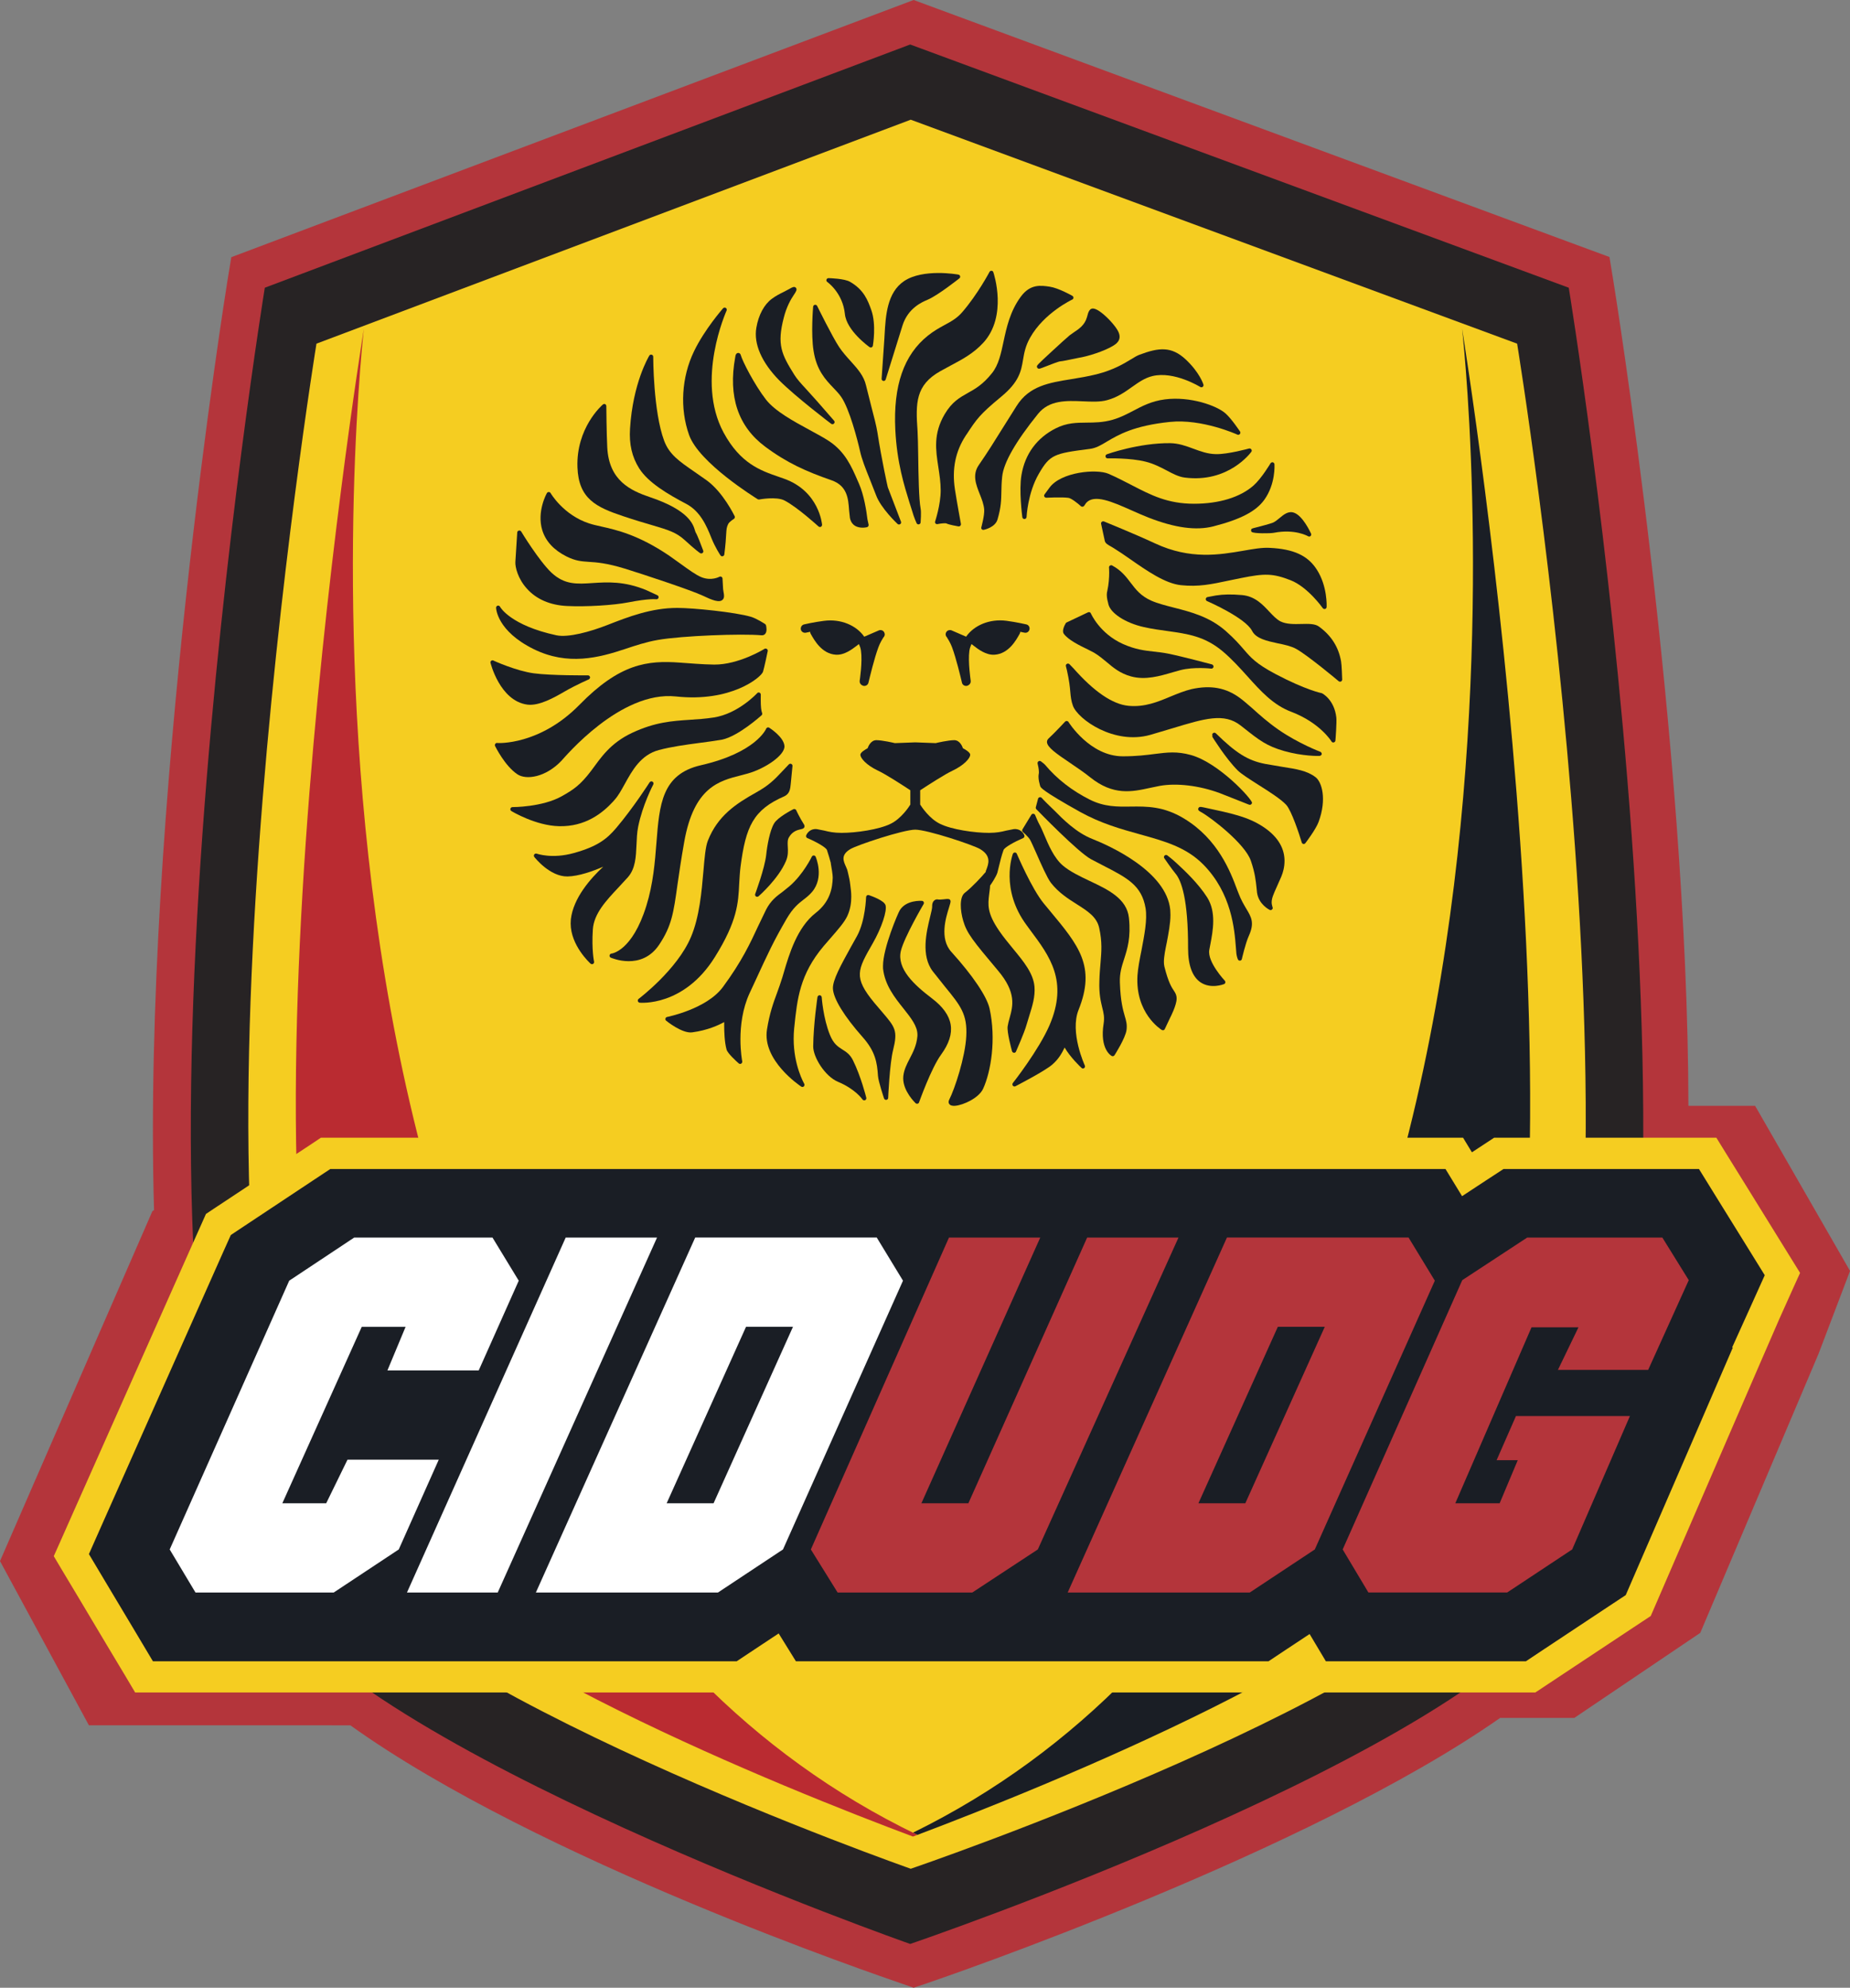 <?xml version="1.0" encoding="utf-8"?>
<!-- Generator: Adobe Illustrator 16.0.0, SVG Export Plug-In . SVG Version: 6.00 Build 0)  -->
<!DOCTYPE svg PUBLIC "-//W3C//DTD SVG 1.1//EN" "http://www.w3.org/Graphics/SVG/1.1/DTD/svg11.dtd">
<svg version="1.1" id="Capa_1" xmlns="http://www.w3.org/2000/svg" xmlns:xlink="http://www.w3.org/1999/xlink" x="0px" y="0px"
	 width="206.683px" height="221.949px" viewBox="0 0 206.683 221.949" enable-background="new 0 0 206.683 221.949"
	 xml:space="preserve">
<rect x="0" y="0" width="206.683" height="221.949" fill="#808080" stroke="none"/>
<g>
	<path fill="#B4353B" d="M196.083,123.478h-7.453c-0.055-40.699-8.303-91.585-8.385-92.114l-0.436-2.666L102.073,0L25.84,28.717
		l-0.432,2.649c-0.097,0.597-9.507,59.068-8.198,103.753l-0.184,0.119L0,174.308l9.934,18.339H36.7l2.452,0.006
		c21.082,15.105,59.631,28.146,61.408,28.769l1.511,0.528l1.521-0.514c1.753-0.595,42.425-14.523,64.007-29.618h8.285l14.07-9.494
		l13.215-31.166l3.516-9.248L196.083,123.478z"/>
	<path fill="#272324" d="M175.263,177.805c-10.727,17.881-73.577,39.254-73.577,39.254s-61.62-21.607-72.102-39.254
		c-18.601-31.308,0-145.678,0-145.678l72.102-27.158l73.577,27.158C175.263,32.126,193.996,146.569,175.263,177.805"/>
	<path fill="#F5CD21" d="M169.494,172.516c-9.873,16.459-67.745,36.146-67.745,36.146s-56.741-19.898-66.394-36.146
		c-17.133-28.832,0-134.143,0-134.143l66.394-25.007l67.745,25.007C169.494,38.373,186.746,143.761,169.494,172.516"/>
	<path fill="#1A1E25" d="M101.997,204.635c74.838-36.73,61.979-162.176,61.346-167.945c0.404,2.51,16.916,105.612-0.01,134.086
		c-7.799,13.125-46.318,28.629-60.838,34.105L101.997,204.635z"/>
	<polygon fill="#1A1E25" points="102.36,92.932 102.36,92.929 102.355,92.929 	"/>
	<path fill="#1A1E25" d="M84.659,55.747c0.055,0.023,0.114,0.036,0.175,0.023c0.014,0,1.915-0.363,2.824,0.12
		c1.449,0.756,3.757,2.873,3.783,2.891c0.078,0.065,0.179,0.084,0.265,0.042c0.082-0.042,0.137-0.135,0.137-0.231
		c-0.006-0.038-0.299-3.732-4.247-5.141l-0.617-0.216c-2.002-0.69-4.262-1.468-6.143-4.941c-3.158-5.876,0.31-13.534,0.337-13.614
		c0.053-0.103,0.015-0.23-0.083-0.298c-0.101-0.058-0.229-0.043-0.306,0.038c-0.021,0.031-2.065,2.344-3.249,4.807
		c-1.399,2.897-1.604,6.397-0.546,9.353C78.111,51.706,84.399,55.578,84.659,55.747"/>
	<path fill="#1A1E25" d="M85.476,49.867c2.479,1.842,4.598,2.775,7.439,3.766c1.746,0.618,1.854,2.052,1.943,3.312l0.094,0.873
		c0.073,0.392,0.262,0.692,0.555,0.88c0.575,0.362,1.323,0.172,1.356,0.167c0.125-0.036,0.198-0.154,0.178-0.28l-0.132-0.614
		c-0.109-0.936-0.388-2.687-0.933-3.938l-0.131-0.298c-0.731-1.687-1.426-3.28-3.217-4.478c-0.591-0.386-1.361-0.805-2.189-1.253
		c-1.806-0.979-3.848-2.089-4.869-3.393c-1.28-1.654-2.627-4.283-2.811-4.966c-0.047-0.184-0.19-0.242-0.295-0.237
		c-0.145,0.004-0.255,0.121-0.292,0.296L82.137,39.9C81.335,44.272,82.464,47.622,85.476,49.867"/>
	<path fill="#1A1E25" d="M92.863,47.321c0.093,0.069,0.234,0.058,0.311-0.029c0.089-0.089,0.093-0.223,0.009-0.318l-1.922-2.2
		l-1.198-1.329c-0.591-0.639-1.003-1.096-1.297-1.559c-1.446-2.312-1.995-3.376-1.198-6.426c0.301-1.193,0.781-2.041,1.122-2.536
		c0.216-0.325,0.409-0.602,0.225-0.794c-0.176-0.195-0.45-0.029-0.715,0.126l-0.672,0.353c-0.382,0.189-0.821,0.402-1.285,0.747
		c-0.867,0.63-1.502,1.811-1.744,3.243c-0.313,1.797,0.601,3.882,2.562,5.874C88.877,44.298,92.816,47.292,92.863,47.321"/>
	<path fill="#1A1E25" d="M93.095,43.297c0.324,0.337,0.632,0.659,0.877,1.011c0.922,1.306,1.838,4.84,2.118,6.094
		c0.195,0.878,0.593,1.886,1.063,3.054l0.716,1.822c0.534,1.465,2.33,3.152,2.407,3.225c0.076,0.077,0.197,0.082,0.292,0.021
		c0.072-0.043,0.104-0.122,0.104-0.199c0-0.027-0.001-0.052-0.014-0.075c0,0-1.466-3.808-1.473-3.847
		c-0.04-0.17-0.651-2.864-1.162-6.137c-0.111-0.708-0.382-1.741-0.67-2.844l-0.598-2.376c-0.239-1.078-0.949-1.863-1.694-2.693
		c-0.442-0.488-0.906-0.995-1.311-1.601c-0.75-1.122-2.44-4.553-2.456-4.589c-0.045-0.092-0.155-0.147-0.257-0.13
		c-0.104,0.023-0.186,0.113-0.192,0.219c-0.01,0.118-0.257,3.019,0.046,4.914C91.228,41.34,92.22,42.379,93.095,43.297"/>
	<path fill="#1A1E25" d="M92.427,31.484c0.017,0.017,1.723,1.21,1.963,3.565c0.181,1.864,2.655,3.636,2.753,3.706
		c0.067,0.044,0.16,0.063,0.229,0.03c0.078-0.036,0.128-0.097,0.147-0.184c0.015-0.093,0.396-2.359-0.173-3.968
		c-0.38-1.065-0.822-2.279-2.392-3.174c-0.605-0.345-2.206-0.4-2.387-0.402c-0.104-0.004-0.196,0.058-0.232,0.161
		C92.301,31.315,92.336,31.428,92.427,31.484"/>
	<path fill="#1A1E25" d="M98.684,42.531c0.116,0.026,0.231-0.047,0.268-0.166l1.886-6.051c0.62-1.926,2.192-2.592,2.785-2.841
		l0.023-0.012c1.114-0.466,3.433-2.3,3.532-2.38c0.082-0.049,0.105-0.153,0.086-0.24c-0.018-0.091-0.096-0.161-0.191-0.178
		c-0.152-0.033-3.944-0.685-6.051,0.713c-1.931,1.28-2.075,3.898-2.195,6.004l-0.026,0.458l-0.306,4.445
		C98.481,42.396,98.563,42.514,98.684,42.531"/>
	<path fill="#1A1E25" d="M103.671,37.473c-2.692,2.144-3.888,5.584-3.646,10.509c0.176,3.667,1.017,6.307,1.558,8.055l0.283,0.893
		c0.255,0.902,0.526,1.466,0.537,1.49c0.045,0.095,0.15,0.15,0.251,0.13c0.114-0.023,0.19-0.108,0.196-0.216
		c0.009-0.115,0.082-1.144,0.005-1.532c-0.201-1.049-0.242-3.741-0.272-5.905c-0.02-1.194-0.036-2.231-0.073-2.777
		c-0.225-3.123-0.225-5.119,2.537-6.671l1.16-0.633c1.316-0.696,2.559-1.36,3.652-2.551c2.717-2.971,1.191-7.668,1.115-7.872
		c-0.02-0.092-0.096-0.148-0.199-0.156c-0.094-0.015-0.178,0.037-0.227,0.124c-0.012,0.022-1.311,2.484-3.045,4.493
		c-0.584,0.68-1.25,1.047-2.018,1.46C104.902,36.631,104.308,36.966,103.671,37.473"/>
	<path fill="#1A1E25" d="M117.541,39.209c-1.727,1.594-1.727,1.604-1.691,1.772c0.014,0.07,0.057,0.13,0.123,0.162
		c0.113,0.067,0.145,0.053,0.934-0.254c0.502-0.194,1.346-0.529,1.551-0.542c0.205-0.009,0.883-0.148,1.887-0.358l0.68-0.139
		c0.939-0.191,2.986-0.867,3.705-1.509c0.812-0.747,0.039-1.66-0.469-2.27l-0.018-0.019c-0.004-0.013-1.193-1.385-1.998-1.584
		c-0.531-0.134-0.68,0.458-0.771,0.815l-0.055,0.183c-0.242,0.833-0.879,1.263-1.438,1.635l-0.471,0.333
		C119.273,37.624,118.324,38.483,117.541,39.209"/>
	<path fill="#1A1E25" d="M119.714,42.331c-2.541,0.409-4.734,0.763-6.141,3l-1.506,2.393c-0.969,1.556-1.725,2.774-2.705,4.188
		c-0.764,1.093-0.324,2.194,0.094,3.253c0.227,0.565,0.455,1.154,0.5,1.73c0.045,0.659-0.318,1.957-0.318,1.971
		c-0.023,0.083-0.012,0.161,0.045,0.229c0.059,0.057,0.146,0.084,0.229,0.064c0.049-0.007,1.271-0.265,1.531-1.155
		c0.412-1.404,0.412-2.191,0.432-3.113c0.008-0.492,0.018-1.015,0.09-1.685c0.166-1.565,1.518-3.918,4.014-7.007
		c1.25-1.541,3.168-1.467,5.021-1.388c0.977,0.043,1.914,0.083,2.686-0.13c1.164-0.315,1.984-0.906,2.789-1.476
		c0.729-0.513,1.41-1.003,2.279-1.213c2.43-0.587,5.311,1.2,5.344,1.218c0.084,0.051,0.189,0.045,0.268-0.015
		c0.082-0.064,0.111-0.161,0.082-0.255c-0.014-0.05-0.416-1.341-1.984-2.81c-1.59-1.478-2.992-1.337-5.166-0.518
		c-0.264,0.098-0.551,0.272-0.918,0.495c-0.791,0.48-1.98,1.21-3.877,1.685C121.537,42.033,120.603,42.185,119.714,42.331"/>
	<path fill="#1A1E25" d="M130.134,44.596c-1.459,0.186-2.529,0.744-3.545,1.283c-0.74,0.383-1.438,0.749-2.277,0.987
		c-1.072,0.311-2.014,0.316-2.91,0.323c-1.15,0.008-2.225,0.022-3.438,0.632c-2.117,1.063-3.447,2.866-3.842,5.205
		c-0.299,1.709,0.074,4.597,0.092,4.724c0.018,0.121,0.125,0.209,0.248,0.204c0.121-0.004,0.215-0.103,0.227-0.228
		c0-0.03,0.127-2.699,1.379-4.842c1.234-2.124,1.705-2.254,5.662-2.756c0.715-0.087,1.256-0.412,1.949-0.831
		c1.264-0.743,2.984-1.767,7.016-2.185c3.592-0.375,7.508,1.398,7.547,1.418c0.09,0.045,0.207,0.021,0.273-0.064
		c0.07-0.08,0.086-0.193,0.023-0.283c-0.039-0.055-0.936-1.406-1.607-2.008C135.951,45.292,132.968,44.227,130.134,44.596"/>
	<path fill="#1A1E25" d="M135.859,50.708c-0.945-0.011-1.766-0.324-2.559-0.616c-0.799-0.295-1.631-0.599-2.586-0.609
		c-3.48-0.033-7.018,1.225-7.051,1.239c-0.107,0.04-0.178,0.153-0.152,0.267c0.023,0.119,0.123,0.194,0.244,0.194
		c0.014-0.005,2.521-0.067,4.225,0.365c0.908,0.223,1.664,0.62,2.336,0.968c0.701,0.375,1.354,0.721,2.047,0.81
		c4.871,0.623,7.363-2.773,7.432-2.872c0,0,0.012-0.004,0.012-0.013c0.023-0.037,0.037-0.078,0.037-0.127
		c0-0.023-0.002-0.042-0.002-0.062c-0.012-0.011-0.02-0.015-0.02-0.021c-0.006-0.036-0.035-0.072-0.066-0.097
		c-0.002-0.004-0.01-0.007-0.014-0.009v-0.004c-0.037-0.029-0.078-0.042-0.125-0.047c-0.027,0-0.047,0-0.078,0.008
		C139.523,50.085,137.191,50.733,135.859,50.708"/>
	<path fill="#1A1E25" d="M126.466,54.186c-0.82-0.421-1.656-0.863-2.623-1.283c-1.338-0.574-5.299-0.212-6.588,1.542l-0.551,0.749
		c-0.064,0.079-0.074,0.182-0.027,0.259c0.047,0.075,0.133,0.129,0.229,0.122c0.014,0,1.709-0.089,2.455,0.013
		c0.318,0.041,1.031,0.595,1.4,0.937c0.053,0.044,0.121,0.064,0.189,0.055c0.066-0.006,0.121-0.043,0.172-0.097l0.23-0.336
		c0.912-1.003,2.91-0.116,5.029,0.821c0.629,0.282,1.289,0.574,1.945,0.83c2.943,1.145,5.309,1.468,7.234,0.975
		c3.059-0.788,4.768-1.678,5.701-2.982c1.256-1.764,1.125-3.859,1.125-3.945c-0.008-0.11-0.086-0.194-0.176-0.223
		c-0.107-0.025-0.209,0.025-0.27,0.113c-0.01,0.014-0.992,1.675-1.896,2.479c-1.486,1.307-3.836,2.034-6.648,2.034
		C130.445,56.247,128.597,55.287,126.466,54.186"/>
	<path fill="#1A1E25" d="M138.9,61.494c-2.639,0.453-5.918,1.017-9.85-0.816c-2.396-1.115-5.68-2.433-5.711-2.453
		c-0.086-0.027-0.178-0.015-0.244,0.042c-0.074,0.049-0.096,0.142-0.078,0.228l0.416,1.922c0.068,0.263,0.365,0.429,0.713,0.62
		l0.271,0.162c0.57,0.351,1.199,0.78,1.863,1.245c1.828,1.276,3.898,2.717,5.66,2.896c1.961,0.205,3.383-0.097,5.352-0.517
		l1.377-0.282c2.594-0.517,3.508-0.538,5.521,0.248c1.906,0.745,3.576,3.087,3.588,3.113c0.062,0.082,0.172,0.122,0.268,0.092
		c0.094-0.033,0.164-0.118,0.164-0.218c0.008-0.096,0.096-2.309-1.076-4.146c-1.008-1.595-2.59-2.329-5.295-2.458
		C140.978,61.126,140.011,61.302,138.9,61.494"/>
	<path fill="#1A1E25" d="M147.703,77.416c-0.02-0.013-0.049-0.017-0.061-0.023c-0.025-0.005-1.756-0.346-5.145-2.133
		c-2.164-1.147-2.744-1.818-3.537-2.739c-0.482-0.552-1.018-1.184-2.014-2.059c-1.805-1.596-3.91-2.132-5.764-2.606
		c-0.938-0.243-1.828-0.465-2.586-0.797c-1.156-0.523-1.697-1.23-2.273-1.983c-0.514-0.68-1.059-1.39-2.074-1.936
		c-0.035-0.02-0.074-0.032-0.117-0.032c0,0-0.006,0-0.018,0.005c0,0,0,0.007-0.012,0.007c-0.049,0.004-0.08,0.027-0.121,0.053
		l-0.027,0.032c-0.004,0.01-0.02,0.015-0.025,0.025c-0.023,0.043-0.031,0.081-0.031,0.115v0.017c0,0,0.021,0.233,0.021,0.58
		c0,0.517-0.047,1.307-0.205,2.012c-0.045,0.157-0.062,0.315-0.062,0.467c0,0.387,0.104,0.735,0.158,0.951l0.021,0.101
		c0.256,1.017,1.914,2.086,3.941,2.542c0.936,0.214,1.834,0.333,2.688,0.45c2.205,0.313,4.125,0.568,6.143,2.264
		c1.041,0.881,1.918,1.854,2.77,2.799c1.473,1.638,2.873,3.198,4.896,3.954c3.207,1.221,4.473,3.286,4.488,3.309
		c0.045,0.087,0.156,0.134,0.25,0.108c0.105-0.024,0.182-0.108,0.186-0.213c0.014-0.082,0.16-2.067,0.102-2.57
		C149.07,78.13,147.759,77.442,147.703,77.416"/>
	<path fill="#1A1E25" d="M149.826,73.853c-0.283-1.614-1.092-2.885-2.471-3.891c-0.447-0.326-1.146-0.309-1.963-0.29
		c-0.779,0.02-1.68,0.045-2.355-0.296c-0.414-0.218-0.805-0.631-1.217-1.063c-0.76-0.817-1.625-1.741-3.062-1.868
		c-1.219-0.104-2.051-0.086-2.91,0.044l-0.947,0.179c-0.102,0.021-0.178,0.104-0.191,0.205c-0.014,0.109,0.049,0.21,0.145,0.246
		c0.043,0.018,4.266,1.851,5.025,3.32c0.441,0.875,1.676,1.134,2.873,1.395c0.744,0.147,1.502,0.318,2.039,0.612
		c1.283,0.701,4.736,3.586,4.762,3.615c0.076,0.059,0.176,0.075,0.262,0.034c0.08-0.04,0.135-0.127,0.133-0.227
		C149.947,75.701,149.894,74.187,149.826,73.853"/>
	<path fill="#1A1E25" d="M135.402,74.187c-0.041-0.003-3.166-0.852-4.928-1.21c-0.58-0.113-1.098-0.166-1.586-0.222
		c-1.061-0.121-2.047-0.233-3.432-0.848c-2.615-1.175-3.568-3.392-3.586-3.416c-0.02-0.058-0.068-0.11-0.135-0.13
		c-0.055-0.021-0.117-0.016-0.18,0.009l-2.387,1.131c-0.047,0.022-0.08,0.052-0.105,0.094c-0.141,0.241-0.441,0.831-0.223,1.162
		c0.498,0.7,1.781,1.323,2.729,1.78l0.682,0.355c0.527,0.318,0.963,0.683,1.387,1.035c0.742,0.626,1.5,1.268,2.725,1.601
		c1.6,0.438,3.219-0.039,4.643-0.458l0.877-0.245c1.488-0.387,3.406-0.174,3.426-0.169c0.127,0.018,0.238-0.068,0.266-0.188
		C135.591,74.341,135.517,74.226,135.402,74.187"/>
	<path fill="#1A1E25" d="M138.601,81.006l0.395,0.309c1.676,1.327,2.514,1.988,4.482,2.546c2.061,0.586,3.834,0.554,3.951,0.542
		h0.006c0.008,0,0.014-0.006,0.014-0.006c0.049-0.008,0.096-0.022,0.131-0.062c0.018-0.004,0.02-0.019,0.033-0.032
		c0.016-0.014,0.025-0.027,0.041-0.053c0.012-0.024,0.016-0.055,0.016-0.079v-0.014c-0.004,0-0.004-0.003-0.004-0.003
		c-0.012-0.06-0.033-0.102-0.066-0.141c-0.008-0.007-0.027-0.019-0.035-0.027c-0.02-0.019-0.029-0.027-0.053-0.042
		c-0.033-0.004-2.5-0.956-4.666-2.459c-1.178-0.817-2.158-1.688-2.93-2.389c-0.537-0.46-0.988-0.865-1.385-1.153
		c-1.562-1.157-3.273-1.466-5.406-0.997c-0.785,0.186-1.539,0.496-2.334,0.821c-1.434,0.602-2.91,1.215-4.711,1.044
		c-1.783-0.165-3.869-1.589-6.189-4.225l-0.033-0.03l-0.377-0.392c-0.08-0.076-0.199-0.096-0.281-0.039
		c-0.104,0.046-0.145,0.164-0.117,0.266l0.117,0.468c0.256,1.143,0.328,1.845,0.375,2.415c0.049,0.553,0.098,0.989,0.295,1.538
		c0.549,1.49,4.592,4.394,8.646,3.241l2.488-0.738C134.599,80.227,136.759,79.568,138.601,81.006"/>
	<path fill="#1A1E25" d="M146.96,86.768c-0.957-0.718-2.117-0.897-3.707-1.145l-1.928-0.33c-1.908-0.373-3.24-1.203-5.49-3.415
		c-0.1-0.088-0.244-0.088-0.338,0.006c-0.037,0.035-0.066,0.101-0.066,0.16c0,0.03,0.023,0.044,0.035,0.068
		c-0.025,0.021-0.025,0.051-0.025,0.081c0,0.038,0.014,0.083,0.029,0.125c0.062,0.086,1.449,2.34,2.801,3.7
		c0.412,0.403,1.283,0.956,2.285,1.594c1.199,0.76,2.559,1.616,3.152,2.27c0.586,0.655,1.441,3.243,1.723,4.185
		c0.02,0.085,0.09,0.15,0.184,0.169c0.086,0.011,0.176-0.02,0.227-0.097c0.045-0.058,1.174-1.54,1.475-2.37
		C148.259,89.2,147.669,87.292,146.96,86.768"/>
	<path fill="#1A1E25" d="M129.046,84.182c-0.967,0.125-2.059,0.266-3.609,0.266c-3.672,0-6.047-3.799-6.066-3.835
		c-0.006-0.013-0.021-0.019-0.031-0.036c-0.01,0,0-0.011-0.01-0.024c-0.01,0-0.01,0-0.021-0.003
		c-0.041-0.023-0.088-0.046-0.139-0.046c-0.047,0-0.08,0.011-0.123,0.034c-0.018,0.005-0.02,0.016-0.033,0.028
		c-0.008,0.006-0.012,0-0.021,0.011c-0.01,0.005-1.121,1.216-1.846,1.88c-0.113,0.107-0.178,0.238-0.178,0.385v0.035
		c0.047,0.562,0.967,1.223,2.605,2.325c0.76,0.518,1.549,1.048,2.215,1.585c2.592,2.083,4.686,1.628,6.709,1.184l1.076-0.222
		c1.875-0.333,4.375-0.044,6.674,0.8l2.273,0.896c1.062,0.426,1.062,0.426,1.129,0.42c0.113-0.008,0.203-0.101,0.227-0.217
		c0.027-0.392-3.689-4.464-6.822-5.342C131.496,83.873,130.414,84.011,129.046,84.182"/>
	<path fill="#1A1E25" d="M138.369,99.742l-0.158-0.4c-0.732-1.973-2.121-5.649-5.941-7.951c-2.281-1.376-4.143-1.351-5.945-1.331
		c-1.514,0.022-2.949,0.038-4.566-0.771c-1.977-0.99-3.672-2.3-5.018-3.907c-0.035-0.044-0.184-0.172-0.438-0.363
		c-0.088-0.067-0.199-0.073-0.285-0.01c-0.064,0.046-0.102,0.119-0.102,0.197c0,0.019,0,0.044,0.006,0.058
		c0.045,0.179,0.145,0.616,0.145,0.947c0,0.077,0,0.149-0.02,0.211c-0.018,0.102-0.025,0.202-0.025,0.309
		c0,0.34,0.096,0.714,0.172,0.99l0.018,0.054c0.043,0.151,0.123,0.465,4.455,2.881c2.336,1.294,4.559,1.912,6.709,2.511
		c2.758,0.769,5.139,1.428,7.055,3.364c3.18,3.222,3.482,7.269,3.639,9.217l0.059,0.73c0.045,0.37,0.164,0.639,0.17,0.648
		c0.043,0.096,0.139,0.15,0.246,0.137c0.098-0.011,0.18-0.084,0.197-0.187c0.008-0.018,0.4-1.762,0.781-2.587
		c0.65-1.446,0.281-2.077-0.289-3.022C138.964,101.007,138.652,100.494,138.369,99.742"/>
	<path fill="#1A1E25" d="M141.041,92.267c-1.674-1.073-3.408-1.443-6.572-2.116l-0.133-0.024c-0.162-0.035-0.379-0.077-0.457,0.128
		c-0.082,0.213,0.123,0.323,0.287,0.41c1.133,0.617,4.922,3.539,5.576,5.437c0.484,1.402,0.555,2.289,0.637,3.006l0.057,0.556
		c0.184,1.318,1.359,1.908,1.408,1.931c0.045,0.018,0.068,0.026,0.105,0.026c0.035,0,0.068,0,0.084-0.014
		c0.014,0,0.014-0.012,0.014-0.012c0.029-0.013,0.043-0.03,0.066-0.049c0.014-0.012,0.025-0.023,0.039-0.047c0,0,0.01,0,0.012-0.007
		c0.02-0.04,0.027-0.07,0.027-0.102v-0.005c0-0.027,0-0.051-0.021-0.081c-0.064-0.206-0.1-0.381-0.1-0.556
		c0-0.431,0.189-0.879,0.561-1.699l0.514-1.163c0.195-0.462,0.363-1.072,0.363-1.763C143.507,94.929,142.972,93.508,141.041,92.267"
		/>
	<path fill="#1A1E25" d="M135.101,106.077l0.121-0.638c0.289-1.515,0.682-3.595-0.355-5.235c-1.006-1.586-2.602-3.067-3.287-3.699
		l-0.227-0.209c-0.324-0.313-0.914-0.764-0.934-0.782c-0.096-0.074-0.225-0.068-0.307,0.014c-0.086,0.084-0.104,0.204-0.031,0.307
		c0.031,0.051,0.852,1.239,1.268,1.735c0.631,0.769,1.396,2.831,1.383,8.314c0,1.896,0.473,3.176,1.395,3.804
		c1.162,0.771,2.559,0.22,2.629,0.194c0.066-0.024,0.121-0.094,0.141-0.173c0.01-0.074-0.012-0.153-0.064-0.209
		C136.814,109.48,134.878,107.424,135.101,106.077"/>
	<path fill="#1A1E25" d="M130.085,107.918c-0.037-0.154-0.053-0.325-0.053-0.513c0-0.606,0.162-1.395,0.33-2.207
		c0.182-0.977,0.4-2.056,0.4-3.045c0-0.189-0.006-0.378-0.021-0.559c-0.41-4.304-6.766-7.15-8.709-7.919
		c-1.805-0.71-3.287-2.209-4.268-3.203l-0.77-0.747c-0.213-0.192-0.613-0.633-0.613-0.637c-0.062-0.062-0.145-0.091-0.234-0.068
		c-0.086,0.016-0.15,0.082-0.176,0.166l-0.248,0.943c-0.02,0.079,0,0.167,0.057,0.227c0.191,0.192,4.664,4.815,6.121,5.588
		l1.312,0.684c2.705,1.387,4.342,2.225,4.77,4.778c0.211,1.27-0.135,3.008-0.453,4.691c-0.207,1.033-0.396,2.002-0.451,2.82
		c-0.256,4.208,2.592,6.011,2.715,6.087c0.059,0.032,0.125,0.04,0.193,0.028c0.061-0.022,0.123-0.07,0.146-0.135
		c0,0,0.598-1.271,0.604-1.276c0.043-0.072,0.705-1.376,0.717-2.095v-0.023c0-0.408-0.133-0.608-0.299-0.87
		C130.914,110.283,130.523,109.688,130.085,107.918"/>
	<path fill="#1A1E25" d="M126.125,102.494c-0.223-2.16-2.342-3.166-4.391-4.13c-1.09-0.517-2.209-1.05-3.008-1.734
		c-0.979-0.844-1.58-2.271-2.07-3.421c-0.199-0.473-0.377-0.884-0.547-1.179c-0.115-0.198-0.379-0.806-0.463-1.021
		c-0.035-0.083-0.111-0.138-0.201-0.142c-0.09-0.009-0.174,0.029-0.221,0.109l-0.994,1.63c-0.059,0.1-0.043,0.226,0.055,0.3
		c0,0.004,0.514,0.43,0.779,0.833c0.111,0.174,0.396,0.822,0.701,1.504c0.543,1.241,1.225,2.779,1.639,3.326
		c0.854,1.102,1.936,1.79,2.893,2.393c1.197,0.762,2.236,1.413,2.504,2.643c0.352,1.6,0.256,2.627,0.15,3.927
		c-0.053,0.59-0.109,1.251-0.129,2.045c-0.049,1.406,0.158,2.246,0.316,2.909c0.16,0.618,0.273,1.104,0.16,1.808
		c-0.457,2.857,0.842,3.585,0.906,3.617c0.105,0.059,0.244,0.017,0.311-0.087c0.049-0.073,1.215-1.908,1.34-2.805
		c0.08-0.624-0.033-1.02-0.191-1.55c-0.195-0.684-0.48-1.634-0.549-3.753c-0.041-1.063,0.213-1.836,0.479-2.654
		C125.947,105.956,126.355,104.698,126.125,102.494"/>
	<path fill="#1A1E25" d="M113.279,117.55c0.096,0.015,0.193-0.043,0.23-0.139c0.041-0.089,0.953-2.162,1.164-2.944l0.307-1.007
		c0.352-1.119,0.686-2.186,0.592-3.298c-0.127-1.484-1.211-2.795-2.359-4.188c-0.531-0.651-1.09-1.316-1.592-2.051
		c-1.369-2-1.248-2.917-1.111-4.07l0.061-0.484c0.016-0.179,0.043-0.339,0.045-0.493c0.135-0.176,0.676-0.991,0.814-1.44
		l0.186-0.755c0.127-0.505,0.268-1.128,0.5-1.768c0.104-0.299,1.229-0.924,2.191-1.333c0.115-0.046,0.176-0.182,0.135-0.297
		c-0.1-0.281-0.48-0.787-1.189-0.703l-0.848,0.167c-0.508,0.128-1.031,0.245-1.902,0.25c-1.645,0.005-4.219-0.377-5.492-1.012
		c-1.174-0.57-2.05-1.895-2.208-2.144v-1.6c0.904-0.591,2.78-1.806,3.624-2.193c1.309-0.624,1.963-1.399,1.963-1.764v-0.044
		c-0.041-0.263-0.594-0.578-0.812-0.692c-0.057-0.179-0.332-0.894-0.967-0.902c-0.637,0-1.961,0.297-2.074,0.331
		c-0.027,0-2.276-0.086-2.276-0.086c-0.009,0-2.208,0.078-2.285,0.086c-0.113-0.033-1.44-0.331-2.072-0.331
		c-0.633,0.008-0.913,0.723-0.972,0.902c-0.217,0.114-0.763,0.429-0.807,0.692v0.041c0,0.367,0.646,1.143,1.964,1.767
		c0.839,0.388,2.723,1.603,3.615,2.193v1.6c-0.153,0.25-1.026,1.574-2.203,2.144c-1.278,0.634-3.845,1.017-5.495,1.012
		c-0.876-0.005-1.396-0.122-1.899-0.25l-0.847-0.167c-0.707-0.084-1.087,0.422-1.195,0.703c-0.009,0.022-0.012,0.054-0.012,0.082
		c0,0.087,0.059,0.179,0.146,0.215c0.975,0.409,2.084,1.034,2.189,1.333c0.179,0.525,0.316,1.024,0.438,1.468
		c-0.014,0.021-0.014,0.048,0,0.074c0.058,0.337,0.22,1.261,0.208,1.543c-0.035,1.17-0.287,2.683-1.913,3.946
		c-2.071,1.616-2.962,4.629-3.547,6.62l-0.167,0.564c-0.19,0.624-0.396,1.179-0.588,1.717c-0.415,1.123-0.841,2.29-1.128,4.093
		c-0.565,3.444,3.643,6.272,3.829,6.393c0.091,0.058,0.205,0.053,0.292-0.031c0.042-0.043,0.068-0.109,0.068-0.172
		c0-0.034-0.009-0.077-0.034-0.116c-0.009-0.031-1.177-2.023-1.177-5.021c0-0.389,0.017-0.792,0.058-1.198l0.014-0.107
		c0.324-3.15,0.605-5.873,3.278-9.047l0.808-0.932c0.769-0.886,1.5-1.708,1.831-2.415c0.351-0.76,0.447-1.521,0.447-2.154
		c0-0.479-0.052-0.893-0.096-1.2l-0.021-0.178l-0.01-0.064c-0.011-0.143-0.044-0.323-0.078-0.503v-0.016
		c-0.104-0.511-0.242-1.054-0.247-1.063l-0.132-0.318c-0.31-0.676-0.599-1.326,0.468-1.979c0.744-0.457,5.935-2.178,7.263-2.178
		c1.343,0,6.526,1.722,7.264,2.178c1.264,0.769,0.928,1.637,0.666,2.333l-0.016,0.022c-0.023,0.06-0.033,0.131-0.047,0.21
		c-0.023,0.018-0.043,0.041-0.078,0.076c-0.264,0.33-1.494,1.664-2.244,2.226c-0.623,0.478-0.531,1.965-0.18,3.153
		c0.406,1.372,1.074,2.204,3.869,5.523c2.102,2.476,1.674,3.985,1.309,5.311c-0.09,0.318-0.174,0.629-0.219,0.932
		c-0.092,0.651,0.434,2.563,0.488,2.773C113.093,117.476,113.179,117.545,113.279,117.55"/>
	<path fill="#1A1E25" d="M106.277,106.277c-1.334-1.482-0.602-3.829-0.25-4.949c0.125-0.415,0.18-0.584,0.168-0.72
		c-0.043-0.278-0.32-0.247-0.736-0.194c-0.195,0.016-0.521,0.053-0.627,0.026c-0.156-0.041-0.316-0.01-0.439,0.093
		c-0.123,0.09-0.266,0.292-0.252,0.699c0.002,0.211-0.109,0.646-0.232,1.155c-0.392,1.614-1.058,4.315,0.314,6.087l1.355,1.702
		c1.719,2.104,2.504,3.059,2.375,5.521c-0.115,2.342-1.299,5.914-1.902,7.082c-0.115,0.227-0.072,0.386-0.01,0.479
		c0.111,0.166,0.33,0.242,0.66,0.215c0.932-0.075,2.658-0.871,3.135-1.908c0.873-1.905,1.471-5.531,0.719-8.947
		C110.263,111.279,108.667,108.912,106.277,106.277"/>
	<path fill="#1A1E25" d="M104.109,111.473c-1.975-1.501-3.939-3.303-3.462-5.303c0.368-1.514,2.512-5.183,2.539-5.223
		c0.043-0.069,0.043-0.157,0.011-0.227c-0.042-0.078-0.114-0.128-0.196-0.128c-0.067-0.008-1.771-0.125-2.484,1.058
		c-0.196,0.32-1.867,4.205-1.867,6.201c0,0.104,0.003,0.2,0.004,0.293c0.195,1.848,1.306,3.243,2.29,4.475
		c0.832,1.048,1.552,1.957,1.552,2.913c0,0.058,0,0.111-0.004,0.165c-0.088,1.025-0.484,1.782-0.861,2.513
		c-0.324,0.618-0.625,1.212-0.71,1.92c-0.003,0.093-0.015,0.174-0.015,0.272c0,1.459,1.33,2.722,1.388,2.783
		c0.059,0.05,0.135,0.067,0.222,0.056c0.076-0.024,0.139-0.076,0.161-0.154c0.017-0.035,1.347-3.801,2.466-5.334
		C106.9,115.338,106.572,113.344,104.109,111.473"/>
	<path fill="#1A1E25" d="M97.674,111.965c-2.352-2.854-1.884-3.647-0.17-6.636c0.984-1.711,1.634-3.663,1.422-4.27
		c-0.172-0.504-1.464-0.976-1.854-1.111c-0.068-0.021-0.147-0.013-0.208,0.031c-0.064,0.046-0.1,0.113-0.104,0.188
		c-0.006,0.026-0.065,2.608-1.009,4.341l-0.672,1.201c-1.152,2.088-2.064,3.737-2.025,4.673c0.044,1.117,1.251,3.089,3.312,5.411
		c1.437,1.613,1.625,2.864,1.721,4.319c0.042,0.66,0.657,2.463,0.679,2.538c0.037,0.105,0.146,0.176,0.259,0.157
		c0.112-0.015,0.202-0.109,0.202-0.223c0-0.036,0.167-3.826,0.55-5.339c0.543-2.175,0.236-2.538-1.229-4.253L97.674,111.965z"/>
	<path fill="#1A1E25" d="M76.659,56.258c1.545,0.81,2.261,2.396,2.819,3.814c0.408,1.028,0.984,1.902,1.014,1.94
		c0.05,0.078,0.146,0.123,0.247,0.097c0.094-0.019,0.168-0.101,0.182-0.197c0.143-1.155,0.186-1.822,0.207-2.269
		c0.038-0.585,0.045-0.765,0.24-1.162c0.074-0.148,0.41-0.412,0.625-0.543c0.093-0.068,0.136-0.197,0.081-0.306
		c-0.058-0.11-1.289-2.666-3.12-3.996l-1.365-0.954c-1.691-1.165-2.817-1.931-3.391-3.47c-1.22-3.276-1.22-9.319-1.22-9.376
		c0-0.108-0.068-0.204-0.173-0.23c-0.102-0.029-0.209,0.008-0.263,0.1c-0.075,0.13-1.841,3.066-2.155,8.156
		c-0.111,1.751,0.219,3.162,1.023,4.437C72.411,53.887,74.629,55.194,76.659,56.258"/>
	<path fill="#1A1E25" d="M69.636,57.642c1.346,0.451,2.383,0.754,3.22,0.998c1.852,0.549,2.694,0.797,3.675,1.696
		c1.098,1.013,1.65,1.405,1.683,1.422c0.083,0.052,0.193,0.052,0.272-0.012c0.09-0.065,0.112-0.179,0.076-0.268
		c-0.155-0.427-0.688-1.827-0.85-2.041l-0.065-0.189c-0.198-0.677-0.658-2.258-4.977-3.716c-2.238-0.753-4.637-1.865-4.826-5.575
		c-0.081-1.524-0.106-4.582-0.106-4.614c0-0.091-0.049-0.171-0.131-0.217c-0.091-0.036-0.187-0.022-0.258,0.046
		c-0.119,0.097-2.992,2.624-2.835,7.009C64.638,55.708,66.622,56.635,69.636,57.642"/>
	<path fill="#1A1E25" d="M63.364,67.666c2.102,0.104,5.165-0.08,6.837-0.407c2.34-0.455,3.096-0.347,3.097-0.347
		c0.12,0.017,0.239-0.048,0.272-0.163c0.033-0.118-0.019-0.235-0.125-0.284l-1.241-0.572c-2.469-1.02-4.348-0.899-6.01-0.791
		c-1.742,0.117-3.123,0.206-4.585-1.162c-1.376-1.298-3.371-4.559-3.383-4.596c-0.06-0.088-0.165-0.127-0.254-0.102
		c-0.104,0.021-0.183,0.108-0.186,0.214l-0.208,3.291c-0.033,0.563,0.277,1.863,1.277,2.966
		C59.905,66.905,61.471,67.583,63.364,67.666"/>
	<path fill="#1A1E25" d="M59.631,72.483c3.799,1.872,7.28,0.957,10.19-0.012c1.159-0.387,2.361-0.788,3.666-1.015
		c2.695-0.473,9.407-0.724,11.593-0.52c0.166,0.014,0.31-0.045,0.407-0.158c0.239-0.277,0.129-0.801,0.091-0.962
		c-0.021-0.054-0.052-0.105-0.104-0.139c-0.033-0.021-0.955-0.629-1.595-0.812c-1.744-0.508-6.391-0.986-8.212-0.986
		c-2.907-0.002-5.484,1.001-7.76,1.889c-1.98,0.779-4.409,1.442-5.735,1.169c-5.116-1.099-6.281-3.135-6.284-3.151
		c-0.038-0.102-0.146-0.174-0.257-0.166c-0.104,0.017-0.194,0.101-0.209,0.208C55.414,67.938,55.528,70.466,59.631,72.483"/>
	<path fill="#1A1E25" d="M58.911,78.676c1.309,0.171,2.986-0.781,4.096-1.419l0.029-0.02c1.417-0.813,2.734-1.369,2.741-1.375
		c0.023-0.006,0.032-0.023,0.053-0.042c0.008-0.01,0.027-0.012,0.032-0.033c0.035-0.043,0.061-0.085,0.061-0.14l0,0V75.63
		c0-0.011-0.004-0.011-0.004-0.011c0-0.026,0-0.042-0.015-0.067c-0.012-0.021-0.023-0.032-0.041-0.052
		c-0.014-0.012-0.019-0.027-0.032-0.04c-0.038-0.025-0.086-0.054-0.142-0.054h-0.006h-0.011c-0.047,0.008-4.137,0.033-6.031-0.225
		c-1.939-0.254-4.467-1.396-4.482-1.409c-0.062-0.047-0.15-0.054-0.229-0.023c-0.075,0.036-0.126,0.116-0.145,0.197
		C54.784,73.987,55.832,78.263,58.911,78.676"/>
	<path fill="#1A1E25" d="M57.79,86.448c0.994,0.681,3.181,0.343,4.931-1.499c0.389-0.407,6.587-7.848,12.793-7.184
		c6.158,0.671,9.507-2.131,9.727-2.751c0.134-0.408,0.515-2.235,0.53-2.315c0.019-0.086-0.02-0.186-0.094-0.232
		c-0.082-0.059-0.182-0.064-0.266-0.018c-0.022,0.022-2.89,1.78-5.621,1.758c-1.417-0.02-2.692-0.146-3.83-0.22
		c-3.643-0.268-6.717,0.108-11.23,4.718c-4.454,4.537-9.115,4.267-9.14,4.257c-0.091-0.021-0.186,0.005-0.242,0.077
		c-0.062,0.078-0.079,0.173-0.038,0.261C55.357,83.387,56.4,85.512,57.79,86.448"/>
	<path fill="#1A1E25" d="M68.521,89.473l0.16-0.188c0.395-0.434,0.739-1.063,1.108-1.728c0.841-1.525,1.795-3.267,3.814-3.807
		c1.426-0.38,2.986-0.587,4.503-0.792c0.864-0.112,1.764-0.231,2.6-0.378c1.814-0.408,4.268-2.62,4.373-2.709
		c0.078-0.069,0.099-0.186,0.058-0.278c0-0.003-0.068-0.154-0.111-0.535c-0.052-0.422-0.032-1.481-0.032-1.494
		c0-0.099-0.052-0.19-0.147-0.226c-0.088-0.044-0.193-0.014-0.255,0.062c-0.023,0.02-2.123,2.298-4.854,2.713
		c-0.944,0.148-1.819,0.201-2.66,0.257c-2.002,0.135-3.886,0.254-6.46,1.459c-2.477,1.164-3.511,2.813-4.539,4.188
		c-1.244,1.657-2.033,2.167-3.334,2.898c-2.168,1.211-5.457,1.208-5.487,1.204c-0.111,0-0.205,0.075-0.231,0.176
		c-0.032,0.104,0.009,0.207,0.106,0.264c0.108,0.069,2.73,1.633,5.325,1.693C65.382,92.322,67.303,90.806,68.521,89.473"/>
	<path fill="#1A1E25" d="M73.66,105.458c1.385-2.088,1.591-3.533,2.032-6.705c0.178-1.238,0.403-2.793,0.751-4.748
		c1.08-6.108,3.886-6.815,6.364-7.439l0.707-0.189c1.942-0.533,4.223-2.069,4.126-3.095c-0.096-0.979-1.54-1.92-1.697-2.026
		c-0.062-0.035-0.13-0.05-0.201-0.024c-0.067,0.024-0.126,0.075-0.147,0.137c-0.012,0.032-1.133,2.671-7.295,4.077
		c-4.361,1-4.627,4.375-4.961,8.649c-0.168,2.154-0.362,4.599-1.131,7.057c-1.575,5.068-3.868,5.323-3.894,5.323
		c-0.106,0.013-0.193,0.086-0.21,0.198c-0.022,0.106,0.035,0.21,0.129,0.258C68.271,106.938,71.676,108.463,73.66,105.458"/>
	<path fill="#1A1E25" d="M66.233,103.781c0.116-1.769,1.5-3.234,2.83-4.652l1.089-1.182c0.844-0.972,0.896-2.255,0.958-3.611
		c0.029-0.669,0.052-1.352,0.184-2.014c0.494-2.464,1.679-4.704,1.691-4.727c0.062-0.116,0.017-0.254-0.088-0.318
		c-0.111-0.068-0.249-0.026-0.324,0.079c-0.014,0.029-1.828,2.851-3.708,5.071c-1.067,1.267-2.139,2.094-4.731,2.816
		c-2.453,0.692-4.146,0.082-4.167,0.075c-0.104-0.027-0.216-0.006-0.277,0.088c-0.061,0.08-0.061,0.201,0.006,0.286
		c0.067,0.084,1.736,2.201,3.708,2.172c1.253-0.024,2.809-0.58,3.988-1.088c-1.417,1.313-3.343,3.495-3.616,5.872
		c-0.014,0.154-0.021,0.316-0.021,0.464c0,2.453,2.13,4.4,2.223,4.487c0.079,0.068,0.19,0.075,0.28,0.029
		c0.088-0.055,0.134-0.156,0.111-0.254C66.364,107.36,66.085,106.072,66.233,103.781"/>
	<path fill="#1A1E25" d="M79.858,106.876c2.528-4.039,2.625-6.063,2.726-8.21c0.038-0.593,0.065-1.208,0.147-1.87
		c0.582-4.509,1.418-6.381,4.929-7.898c0.579-0.296,0.631-0.833,0.683-1.385l0.037-0.373l0.156-1.604
		c0.014-0.093-0.042-0.193-0.134-0.236c-0.094-0.048-0.201-0.022-0.271,0.049l-0.766,0.807c-0.836,0.885-1.432,1.52-2.906,2.34
		c-2.206,1.236-4.274,2.571-5.378,5.38c-0.261,0.672-0.363,1.859-0.492,3.361c-0.198,2.297-0.443,5.158-1.4,7.399
		c-1.539,3.649-5.799,6.863-5.837,6.896c-0.079,0.057-0.113,0.151-0.09,0.25c0.024,0.092,0.105,0.169,0.207,0.178
		C71.507,111.965,76.388,112.432,79.858,106.876"/>
	<path fill="#1A1E25" d="M89.767,100.455c0.33-0.251,0.645-0.499,0.955-0.864c1.38-1.623,0.444-3.832,0.404-3.927
		c-0.03-0.086-0.123-0.142-0.217-0.142c-0.09,0-0.17,0.047-0.213,0.133c-0.007,0.018-0.946,1.964-2.489,3.295l-0.753,0.608
		c-0.693,0.508-1.338,0.988-1.87,2.018l-0.903,1.877c-0.844,1.818-1.802,3.892-3.911,6.748c-1.817,2.472-6.2,3.341-6.243,3.353
		c-0.089,0.015-0.163,0.083-0.179,0.176c-0.029,0.087,0.001,0.178,0.074,0.238c0.069,0.059,1.794,1.451,2.906,1.304
		c1.726-0.228,2.986-0.816,3.579-1.15v0.312c0,0.766,0.037,1.944,0.265,2.755c0.109,0.419,1.064,1.287,1.358,1.546
		c0.076,0.071,0.19,0.078,0.273,0.032c0.09-0.058,0.132-0.15,0.122-0.256c-0.014-0.035-0.796-4.101,0.815-7.602l0.602-1.294
		c1.53-3.313,2.039-4.433,3.532-7.013C88.596,101.37,89.187,100.905,89.767,100.455"/>
	<path fill="#1A1E25" d="M89.441,92.599c0.204-0.046,0.359-0.077,0.42-0.239c0.024-0.049,0.042-0.157-0.026-0.278
		c-0.534-0.841-0.879-1.605-0.879-1.614c-0.027-0.055-0.085-0.108-0.142-0.12c-0.062-0.025-0.127-0.016-0.182,0.008
		c-0.178,0.092-1.738,0.902-2.141,1.574c-0.501,0.817-0.796,2.59-0.888,3.51c-0.176,1.57-1.227,4.349-1.23,4.375
		c-0.04,0.106-0.005,0.216,0.086,0.282c0.087,0.059,0.201,0.045,0.291-0.021c0.093-0.082,2.232-1.972,3.056-3.929
		c0.263-0.605,0.232-1.147,0.204-1.615c-0.02-0.434-0.04-0.765,0.147-1.065C88.553,92.801,89.114,92.677,89.441,92.599"/>
	<path fill="#1A1E25" d="M95.299,118.402c-0.33-0.678-0.771-0.954-1.195-1.219c-0.506-0.328-0.979-0.624-1.385-1.63
		c-0.759-1.882-0.913-4.177-0.916-4.199c-0.009-0.127-0.111-0.218-0.228-0.227c-0.117-0.003-0.22,0.086-0.246,0.199
		c0,0.034-0.449,2.974-0.478,5.512c-0.003,1.221,1.327,3.348,2.764,3.953c1.958,0.815,2.729,1.956,2.738,1.968
		c0.064,0.095,0.188,0.133,0.295,0.086c0.105-0.044,0.158-0.159,0.134-0.271C96.76,122.479,96.178,120.174,95.299,118.402"/>
	<path fill="#1A1E25" d="M108.115,43.886c-0.898,0.506-1.756,0.979-2.576,2.364c-1.285,2.193-0.998,4.002-0.707,5.912
		c0.127,0.832,0.262,1.692,0.262,2.595c0,1.609-0.617,3.443-0.617,3.461c-0.033,0.08-0.016,0.164,0.039,0.23
		c0.053,0.062,0.143,0.094,0.225,0.073c0.43-0.086,0.9-0.124,1-0.07c0.293,0.147,1.23,0.306,1.338,0.326
		c0.076,0.009,0.158-0.017,0.207-0.066c0.053-0.058,0.08-0.131,0.068-0.21c0-0.023-0.414-2.227-0.666-3.835
		c-0.352-2.288,0.049-4.264,1.209-6.034l0.111-0.16c1.102-1.676,1.438-2.188,3.848-4.178c2.021-1.668,2.225-2.868,2.439-4.127
		c0.127-0.747,0.258-1.519,0.787-2.458c1.545-2.764,4.674-4.245,4.713-4.263c0.074-0.027,0.127-0.105,0.131-0.195
		c0.006-0.092-0.035-0.171-0.125-0.219c-0.053-0.036-1.564-0.881-2.527-1.021c-1.01-0.149-2.166-0.315-3.219,1.102
		c-1.207,1.633-1.598,3.434-1.939,5.027c-0.285,1.347-0.559,2.617-1.287,3.521C109.812,42.94,108.951,43.419,108.115,43.886"/>
	<path fill="#1A1E25" d="M63.274,62.125c1.026,0.513,1.677,0.552,2.501,0.611c0.883,0.055,1.979,0.129,4.042,0.759
		c1.97,0.607,7.432,2.415,8.688,3.012c1.017,0.485,1.896,0.853,2.256,0.428c0.192-0.222,0.126-0.543,0.075-0.825l-0.05-0.324
		l-0.067-1.19c-0.004-0.089-0.053-0.151-0.125-0.192c-0.068-0.043-0.157-0.033-0.228,0.001c-0.034,0.016-0.884,0.478-1.974,0.056
		c-0.626-0.247-1.47-0.863-2.368-1.515l-1.283-0.914c-3.442-2.319-5.849-2.857-7.608-3.251c-0.496-0.113-0.923-0.206-1.306-0.333
		c-2.884-0.938-4.301-3.362-4.315-3.393c-0.042-0.073-0.125-0.119-0.207-0.114c-0.088,0-0.168,0.046-0.205,0.123
		c-0.052,0.075-1.145,2.076-0.517,4.139C60.965,60.435,61.865,61.411,63.274,62.125"/>
	<path fill="#1A1E25" d="M140.375,58.883c-0.559,0.14-0.559,0.14-0.598,0.28c-0.021,0.08,0,0.169,0.064,0.228
		c0.197,0.198,2.084,0.18,2.473,0.101c2.371-0.465,3.811,0.377,3.822,0.383c0.092,0.055,0.199,0.047,0.283-0.021
		c0.047-0.042,0.07-0.109,0.07-0.179c0-0.031-0.002-0.061-0.021-0.099c-0.086-0.189-0.906-1.934-1.844-2.306
		c-0.658-0.276-1.201,0.184-1.68,0.582c-0.254,0.211-0.492,0.407-0.732,0.508C141.822,58.51,140.919,58.743,140.375,58.883"/>
	<path fill="#1A1E25" d="M108.542,71.909c0.027,0.027,0.057,0.059,0.08,0.071l0.18,0.14c0.471,0.362,1.352,1.045,2.303,0.986
		c1.576-0.099,2.418-1.617,2.82-2.35c0.037-0.068,0.055-0.14,0.059-0.209c0.275,0.055,0.457,0.096,0.465,0.096
		c0.25,0.06,0.504-0.094,0.562-0.35c0.062-0.254-0.088-0.51-0.34-0.571c-0.057-0.011-1.121-0.26-2.234-0.405
		c-1.869-0.243-3.615,0.5-4.502,1.773l-1.564-0.677c-0.074-0.041-0.15-0.06-0.234-0.06h-0.014c-0.191,0-0.363,0.107-0.439,0.29
		c-0.08,0.175-0.033,0.381,0.104,0.515c0.098,0.155,0.385,0.607,0.57,1.1c0.471,1.258,0.953,3.305,1.113,3.969
		c0.053,0.254,0.316,0.407,0.566,0.351c0.068-0.019,0.125-0.048,0.178-0.082c0.16-0.096,0.264-0.285,0.232-0.491
		c0-0.018-0.318-2.103-0.148-3.333C108.337,72.404,108.425,72.153,108.542,71.909"/>
	<path fill="#1A1E25" d="M96.277,76.497c0.056,0.033,0.111,0.063,0.175,0.082c0.254,0.059,0.516-0.097,0.572-0.354
		c0.163-0.666,0.645-2.699,1.114-3.958c0.18-0.498,0.467-0.948,0.57-1.108c0.139-0.134,0.178-0.339,0.094-0.515
		c-0.073-0.183-0.239-0.29-0.427-0.29h-0.004h-0.014c-0.085,0-0.161,0.019-0.233,0.062l-1.57,0.678
		c-0.888-1.273-2.632-2.016-4.498-1.771c-1.118,0.14-2.188,0.388-2.23,0.399c-0.25,0.061-0.408,0.317-0.354,0.576
		c0.059,0.251,0.32,0.405,0.573,0.345c0.006,0,0.19-0.041,0.467-0.096c0,0.069,0.012,0.141,0.05,0.209
		c0.408,0.733,1.254,2.251,2.822,2.348c0.952,0.063,1.828-0.623,2.305-0.984l0.183-0.14c0.026-0.013,0.045-0.044,0.073-0.071
		c0.128,0.244,0.211,0.488,0.245,0.763c0.176,1.23-0.142,3.317-0.146,3.338C96.016,76.207,96.113,76.405,96.277,76.497"/>
	<path fill="#1A1E25" d="M117.324,101.737l-0.701-0.844c-1.373-1.668-3.004-5.525-3.025-5.561c-0.033-0.09-0.123-0.145-0.223-0.145
		c-0.096,0.007-0.176,0.063-0.219,0.156c-0.053,0.161-1.424,3.975,1.539,7.962l0.404,0.553c2.189,2.929,4.262,5.695,2.156,10.614
		c-1.201,2.775-4.062,6.42-4.1,6.458c-0.066,0.083-0.066,0.214,0,0.296c0.078,0.089,0.193,0.113,0.295,0.061
		c0.135-0.072,3.254-1.678,4.096-2.405c0.711-0.607,1.07-1.249,1.396-1.916c0.615,1.075,1.818,2.223,1.885,2.27
		c0.07,0.084,0.203,0.099,0.295,0.026c0.094-0.064,0.121-0.19,0.074-0.294c-0.016-0.034-1.703-3.698-0.697-6.21
		C122.445,107.906,120.521,105.58,117.324,101.737"/>
	<path fill="#BA2B31" d="M102.496,204.881C27.047,168.493,40.021,42.473,40.654,36.689c-0.405,2.512-16.912,105.612,0.004,134.086
		c7.946,13.369,47.47,29.104,61.339,34.294L102.496,204.881z"/>
	<polygon fill="#1A1E25" points="147.134,187.233 145.748,184.916 142.246,187.233 87.951,187.233 86.457,184.838 82.83,187.233 
		16.095,187.233 7.968,173.642 24.392,136.721 36.375,128.786 162.47,128.786 163.892,131.112 167.441,128.786 190.777,128.786 
		199.132,142.262 195.833,149.558 195.201,151.152 183.033,179.269 171.001,187.233 	"/>
	<path fill="#F5CD21" d="M189.81,130.53l2.275,3.676l2.951,4.757l2.123,3.426l-1.654,3.669l-1.992,4.401h0.082l-4.609,10.663
		l-6.451,14.89l-0.906,2.094l-1.914,1.264l-7.262,4.811l-1.975,1.315h-2.387h-15.508h-4.457l-1.816-3.042l-2.611,1.727l-1.979,1.315
		h-2.383h-20.346h-8.283h-2.371h-1.311H93.294h-4.375l-1.926-3.108l-2.709,1.793l-1.979,1.315h-2.381H60.4h-0.818h-4.266h-7.701
		h-2.442h-5.796h-2.386h-3.764H21.545h-4.461l-2.261-3.79l-2.88-4.812l-2.009-3.366l1.589-3.582l13.351-30.011l0.914-2.037
		l1.875-1.244l7.262-4.816l1.974-1.307h2.386h15.444h3.092h1.328h3.765h9.376h0.822h4.265h7.704h12.579h2.957h1.457h3.659h10.199
		h11.949h3.49h0.336h5.08h6.572h13.713h4.42l1.852,3.032l2.656-1.746l1.971-1.286h2.359h15.096H189.81z M191.753,127.035h-1.943
		h-4.385H170.33h-2.359h-1.045l-0.871,0.572l-1.611,1.058l-0.99-1.63h-1.961h-4.42h-13.713h-6.572h-5.08h-0.336h-3.49h-11.949
		h-10.199h-3.659h-1.457h-2.957H85.081h-7.704h-4.265h-0.822h-9.376h-3.765H57.82h-3.092H39.284h-2.386H35.85l-0.875,0.587
		l-1.978,1.306l-7.263,4.813l-1.881,1.243l-0.846,0.567l-0.414,0.93l-0.909,2.035L8.336,168.524l-1.592,3.586l-0.737,1.65
		l0.925,1.556l2.019,3.367l2.873,4.816l2.265,3.778l1.011,1.705h1.984h4.461h11.682h3.764h2.386h5.796h2.442h7.701h4.266H60.4
		h19.522h2.381h1.052l0.874-0.585l1.689-1.112l0.033,0.046l1.025,1.651h1.941h4.375h13.733h1.311h2.371h8.283h20.346h2.383h1.049
		l0.881-0.58l1.535-1.024l0.961,1.604h1.98h4.457h15.508h2.387h1.049l0.877-0.58l1.975-1.311l7.268-4.814l1.91-1.265l0.865-0.57
		l0.416-0.958l0.904-2.089l6.441-14.886l4.617-10.663l2.002-4.604l1.535-3.415l0.77-1.695l-0.982-1.583l-2.123-3.428l-2.945-4.757
		l-2.281-3.673L191.753,127.035z"/>
	<polygon fill="#FFFFFF" points="18.959,173.01 32.311,143 39.573,138.183 55.02,138.183 57.954,143 53.482,153.02 43.283,153.02 
		45.312,148.154 40.414,148.154 31.542,167.855 36.442,167.855 38.823,162.985 49.019,162.985 44.549,173.01 37.282,177.82 
		21.841,177.82 	"/>
	<polygon fill="#FFFFFF" points="55.606,177.82 45.466,177.82 63.2,138.183 73.405,138.183 	"/>
	<path fill="#FFFFFF" d="M59.867,177.82l17.801-39.638h20.283l2.931,4.817l-13.406,30.01l-7.266,4.811H59.867z M74.479,167.855
		h5.241l8.872-19.705h-5.246L74.479,167.855z"/>
	<polygon fill="#B4353B" points="108.187,167.855 121.458,138.183 131.662,138.183 115.945,173.01 108.623,177.82 93.58,177.82 
		90.589,173.01 106.021,138.183 116.218,138.183 102.939,167.855 	"/>
	<path fill="#B4353B" d="M119.281,177.82l17.793-39.638h20.291L160.3,143l-13.41,30.01l-7.268,4.811H119.281z M133.888,167.855h5.24
		l8.877-19.705h-5.246L133.888,167.855z"/>
	<polygon fill="#B4353B" points="163.365,142.941 170.621,138.183 185.718,138.183 188.669,142.941 184.132,152.964 174.05,152.964 
		176.347,148.206 171.103,148.206 162.587,167.855 167.541,167.855 169.564,163.044 167.201,163.044 169.363,158.115 
		182.095,158.115 175.644,173.01 168.382,177.816 152.88,177.816 150.005,173.01 	"/>
</g>
</svg>
